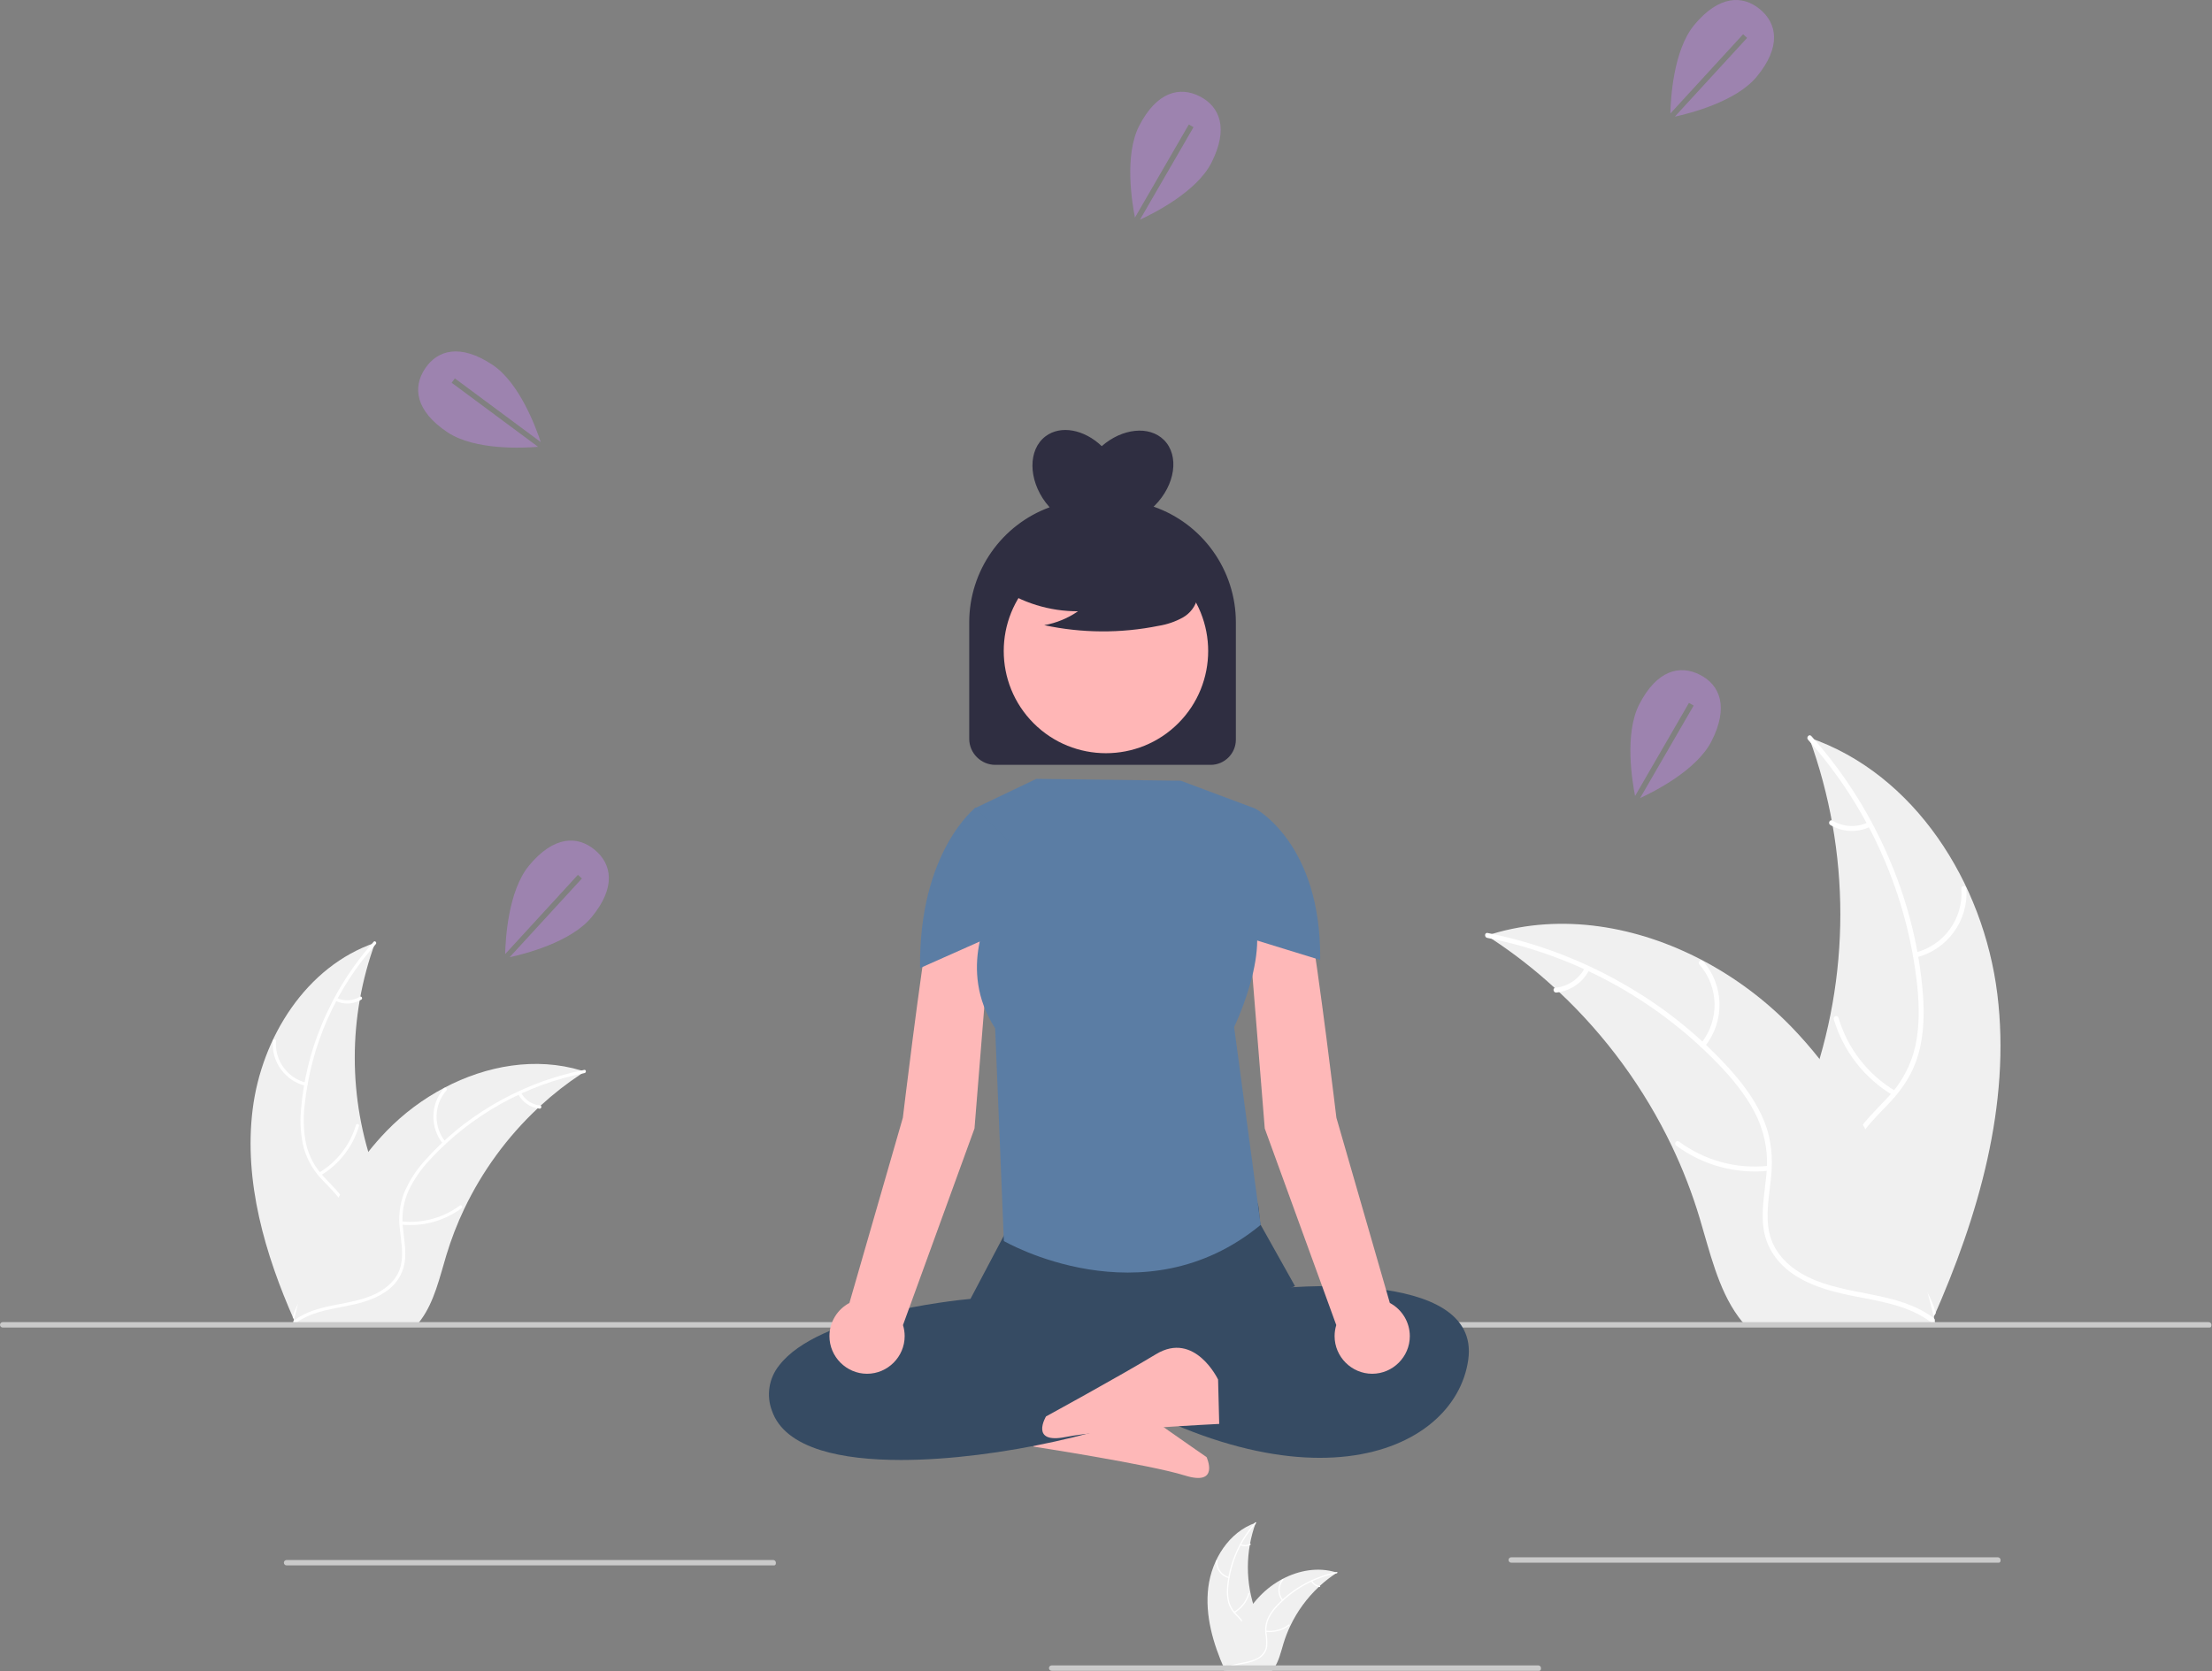 <?xml version="1.0" encoding="UTF-8" standalone="no"?><!DOCTYPE svg PUBLIC "-//W3C//DTD SVG 1.1//EN" "http://www.w3.org/Graphics/SVG/1.1/DTD/svg11.dtd"><svg width="100%" height="100%" viewBox="0 0 14205 10734" version="1.1" xmlns="http://www.w3.org/2000/svg" xmlns:xlink="http://www.w3.org/1999/xlink" xml:space="preserve" xmlns:serif="http://www.serif.com/" style="fill-rule:evenodd;clip-rule:evenodd;stroke-linejoin:round;stroke-miterlimit:2;"><rect x="0" y="0" width="14205" height="10734" fill="#808080" stroke="none"/><path id="b901917b-4981-4312-adbf-d5b8f006e98e-14" d="M6673.67,9009.29c-0,-0 180.746,-296.542 412.804,-121.209c232.054,175.334 661.804,471.167 661.804,471.167c0,0 88.021,189.221 -139.796,118.146c-227.821,-71.075 -971.525,-185.45 -971.525,-185.45l36.713,-282.654Z" style="fill:#feb8b8;fill-rule:nonzero;"/><path d="M1622.45,7126.04c57.6,-463.163 344.642,-919.513 786.358,-1070.24c-174.158,476.609 -174.12,999.817 0.105,1476.4c67.874,183.596 162.487,380.738 98.641,565.775c-39.725,115.138 -136.904,203.229 -245.529,258.309c-108.633,55.079 -229.192,81.333 -348.246,107.058l-23.429,19.379c-188.992,-426.754 -325.5,-893.521 -267.9,-1356.68Z" style="fill:#f0f0f0;fill-rule:nonzero;"/><path d="M2413.19,6064.58c-257.196,288.18 -417.121,650.23 -456.929,1034.43c-10.042,82.571 -7,166.208 9.004,247.833c18.158,79.004 57.15,151.717 112.908,210.558c50.888,55.913 109.417,107.213 145.829,174.525c36.646,70.209 41.592,152.838 13.579,226.921c-32.145,92.204 -95.508,167.363 -160.025,238.704c-71.633,79.213 -147.295,160.354 -177.745,265.371c-3.688,12.725 -23.217,6.254 -19.534,-6.45c52.979,-182.708 230.342,-286.491 314.925,-451.054c39.467,-76.787 56.034,-165.937 19.034,-246.996c-32.355,-70.879 -92.667,-123.833 -144.684,-180c-55.237,-56.604 -95.779,-125.887 -118.071,-201.766c-20.108,-80.546 -26.362,-163.93 -18.5,-246.575c14.742,-186.338 58.692,-369.209 130.238,-541.9c80.558,-197.542 194.321,-379.85 336.358,-539.034c8.796,-9.85 22.35,5.646 13.613,15.429Z" style="fill:#fff;fill-rule:nonzero;"/><path d="M1961.8,6974.54c-130.725,-31.738 -220.1,-154.734 -209.908,-288.871c1.046,-13.196 21.6,-12.183 20.55,1.025c-9.725,124.925 73.871,239.471 195.808,268.312c12.875,3.063 6.354,22.575 -6.45,19.534Z" style="fill:#fff;fill-rule:nonzero;"/><path d="M2048.64,7532.46c114.766,-68.529 199.562,-177.891 237.349,-306.108c3.734,-12.712 23.263,-6.246 19.534,6.45c-39.571,133.354 -128.046,246.983 -247.634,318.029c-11.404,6.767 -20.595,-11.641 -9.25,-18.371Z" style="fill:#fff;fill-rule:nonzero;"/><path d="M2162.87,6410.12c47.383,22.517 103.062,19.688 147.925,-7.512c11.312,-6.905 20.491,11.512 9.25,18.374c-49.688,29.809 -111.067,33.063 -163.625,8.671c-5.238,-1.921 -8.121,-7.646 -6.542,-12.991c1.792,-5.342 7.633,-8.284 12.992,-6.546l-0,0.004Z" style="fill:#fff;fill-rule:nonzero;"/><path d="M3755.22,6883.08c-6.942,4.517 -13.883,9.029 -20.838,13.717c-93.025,61.171 -180.929,129.8 -262.841,205.208c-6.425,5.73 -12.85,11.63 -19.096,17.534c-195.404,183.775 -355,402.241 -470.658,644.271c-45.938,96.354 -84.475,196.062 -115.28,298.266c-42.537,141.146 -77.433,297.567 -161.633,413.021c-8.65,12.142 -18.042,23.738 -28.129,34.721l-760.938,-0c-1.729,-0.867 -3.466,-1.563 -5.204,-2.429l-30.383,1.387c1.221,-5.383 2.604,-10.937 3.825,-16.321c0.692,-3.125 1.558,-6.25 2.254,-9.375c0.517,-2.083 1.042,-4.166 1.388,-6.075c0.17,-0.695 0.35,-1.387 0.52,-1.908c0.346,-1.912 0.871,-3.646 1.221,-5.383c7.638,-31.075 15.504,-62.154 23.609,-93.229c-0,-0.175 -0,-0.175 0.166,-0.346c62.334,-236.634 144.967,-470.142 260.417,-683.684c3.479,-6.42 6.946,-13.02 10.767,-19.441c52.575,-95.967 112.904,-187.475 180.383,-273.613c37.104,-47.046 76.567,-92.187 118.233,-135.241c107.871,-111.046 232.546,-204.434 369.438,-276.738c272.921,-144.096 588.887,-199.304 880.562,-111.283c7.459,2.254 14.759,4.512 22.217,6.941Z" style="fill:#f0f0f0;fill-rule:nonzero;"/><path d="M3753.51,6892.75c-378.863,75.246 -724.534,268.038 -987.634,550.838c-57.729,59.883 -105.658,128.491 -142.025,203.3c-33.067,74.012 -45.712,155.545 -36.621,236.1c6.971,75.283 22.817,151.479 11.363,227.145c-13.013,78.121 -58.813,147.075 -125.779,189.359c-81.184,54.266 -177.021,76.125 -271.488,94.245c-104.887,20.121 -214.154,39.355 -301.692,104.871c-10.608,7.938 -22.304,-8.983 -11.712,-16.912c152.304,-113.984 356.4,-90.067 523.012,-170.533c77.746,-37.55 144.646,-98.755 163.905,-185.755c16.841,-76.075 0.57,-154.662 -7.146,-230.829c-10.021,-78.45 -0.679,-158.175 27.204,-232.187c32.442,-76.417 77.646,-146.759 133.683,-208.009c123.963,-139.908 269.154,-259.462 430.25,-354.27c183.254,-109.221 383.854,-186.292 593.1,-227.876c12.95,-2.566 14.446,17.963 1.58,20.513Z" style="fill:#fff;fill-rule:nonzero;"/><path d="M2845.25,7347.5c-85.267,-104.046 -82.575,-256.062 6.321,-357.025c8.779,-9.904 24.583,3.275 15.791,13.192c-82.979,93.891 -85.2,235.679 -5.2,332.121c8.438,10.195 -8.521,21.85 -16.908,11.712l-0.004,0Z" style="fill:#fff;fill-rule:nonzero;"/><path d="M2578.67,7845.25c132.896,14.383 266.446,-21.883 373.812,-101.508c10.634,-7.9 22.334,9.016 11.713,16.908c-111.883,82.654 -250.938,120.112 -389.2,104.842c-13.179,-1.467 -9.434,-21.7 3.675,-20.242Z" style="fill:#fff;fill-rule:nonzero;"/><path d="M3345.6,7017.92c24.279,46.508 70.433,77.775 122.629,83.066c13.196,1.296 9.433,21.529 -3.675,20.242c-57.617,-6.117 -108.587,-40.475 -135.862,-91.592c-3.03,-4.683 -1.884,-10.991 2.595,-14.312c4.646,-3.184 11.084,-2.017 14.313,2.596Z" style="fill:#fff;fill-rule:nonzero;"/><path d="M7759.46,10195.8c22.325,-179.5 133.567,-356.358 304.759,-414.775c-67.496,184.713 -67.484,387.483 0.041,572.183c26.305,71.155 62.971,147.555 38.225,219.267c-17.712,44.317 -51.796,80.171 -95.154,100.108c-43.033,19.538 -88.387,33.484 -134.962,41.492l-9.08,7.513c-73.245,-165.392 -126.15,-346.288 -103.829,-525.788Z" style="fill:#f0f0f0;fill-rule:nonzero;"/><path d="M8065.92,9784.38c-99.675,111.683 -161.655,252 -177.084,400.896c-3.887,32 -2.712,64.417 3.492,96.05c7.037,30.617 22.15,58.8 43.758,81.604c21.509,20.171 40.484,42.883 56.517,67.633c14.2,27.213 16.117,59.234 5.262,87.946c-14.266,34.679 -35.358,66.142 -62.02,92.513c-27.763,30.696 -57.084,62.146 -68.884,102.841c-1.429,4.934 -9,2.425 -7.57,-2.5c20.533,-70.808 89.27,-111.029 122.05,-174.804c17.108,-29.033 19.833,-64.412 7.374,-95.725c-14.862,-26.083 -33.791,-49.633 -56.07,-69.758c-21.409,-21.938 -37.121,-48.788 -45.759,-78.196c-7.791,-31.217 -10.216,-63.533 -7.171,-95.563c5.713,-72.216 22.746,-143.087 50.475,-210.012c31.221,-76.558 75.309,-147.212 130.355,-208.904c3.412,-3.817 8.662,2.187 5.275,5.979Z" style="fill:#fff;fill-rule:nonzero;"/><path d="M7891,10137c-50.663,-12.3 -85.3,-59.967 -81.35,-111.954c0.408,-5.113 8.371,-4.721 7.967,0.399c-3.771,48.413 28.625,92.805 75.883,103.984c4.992,1.187 2.463,8.75 -2.5,7.571Z" style="fill:#fff;fill-rule:nonzero;"/><path d="M7924.62,10353.2c44.479,-26.558 77.342,-68.942 91.988,-118.633c1.445,-4.925 9.012,-2.421 7.57,2.5c-15.337,51.683 -49.625,95.716 -95.97,123.254c-4.421,2.621 -7.984,-4.513 -3.588,-7.121Z" style="fill:#fff;fill-rule:nonzero;"/><path d="M7968.92,9918.29c18.362,8.729 39.941,7.633 57.329,-2.909c4.383,-2.679 7.941,4.459 3.583,7.121c-19.254,11.55 -43.041,12.813 -63.412,3.359c-2.029,-0.742 -3.146,-2.963 -2.534,-5.034c0.696,-2.071 2.959,-3.208 5.034,-2.537Z" style="fill:#fff;fill-rule:nonzero;"/><path d="M8586.04,10101.6c-2.692,1.75 -5.379,3.5 -8.075,5.317c-36.054,23.708 -70.121,50.304 -101.863,79.529c-2.491,2.221 -4.983,4.508 -7.404,6.796c-75.729,71.221 -137.579,155.887 -182.404,249.688c-17.804,37.341 -32.738,75.987 -44.675,115.595c-16.488,54.7 -30.008,115.321 -62.642,160.067c-3.354,4.704 -6.996,9.2 -10.904,13.454l-294.904,0c-0.667,-0.333 -1.342,-0.604 -2.017,-0.942l-11.775,0.538c0.475,-2.083 1.009,-4.238 1.484,-6.325c0.27,-1.208 0.604,-2.421 0.875,-3.633c0.2,-0.805 0.404,-1.613 0.537,-2.355c0.067,-0.266 0.133,-0.537 0.2,-0.737c0.133,-0.742 0.338,-1.417 0.471,-2.088c2.962,-12.045 6.012,-24.087 9.15,-36.129l0.067,-0.137c23.045,-92 56.925,-180.942 100.925,-264.963c1.345,-2.487 2.691,-5.046 4.17,-7.533c20.375,-37.192 43.759,-72.658 69.909,-106.042c14.379,-18.233 29.675,-35.725 45.821,-52.412c41.808,-43.034 90.125,-79.229 143.179,-107.25c105.771,-55.846 228.225,-77.242 341.262,-43.129c2.892,0.875 5.721,1.75 8.613,2.691Z" style="fill:#f0f0f0;fill-rule:nonzero;"/><path d="M8585.38,10105.3c-146.829,29.159 -280.796,103.88 -382.758,213.475c-22.375,23.209 -40.95,49.8 -55.042,78.792c-12.817,28.683 -17.717,60.283 -14.196,91.5c5.029,29.058 6.508,58.617 4.404,88.033c-5.041,30.275 -22.791,56.996 -48.746,73.384c-32.27,19.1 -68.05,31.525 -105.216,36.525c-40.65,7.8 -82.996,15.254 -116.921,40.646c-4.108,3.075 -8.642,-3.484 -4.537,-6.555c59.025,-44.175 138.125,-34.908 202.695,-66.091c31.138,-12.884 54.617,-39.488 63.521,-71.988c3.838,-29.779 2.9,-59.979 -2.771,-89.462c-3.883,-30.404 -0.262,-61.3 10.546,-89.984c12.571,-29.616 30.092,-56.879 51.809,-80.616c48.041,-54.221 104.308,-100.554 166.741,-137.296c71.021,-42.329 148.767,-72.2 229.859,-88.313c5.02,-0.995 5.6,6.959 0.612,7.95Z" style="fill:#fff;fill-rule:nonzero;"/><path d="M8233.38,10281.6c-33.046,-40.32 -32.004,-99.233 2.45,-138.362c3.404,-3.842 9.529,1.266 6.121,5.112c-32.158,36.388 -33.021,91.338 -2.017,128.713c3.271,3.954 -3.3,8.471 -6.554,4.537Z" style="fill:#fff;fill-rule:nonzero;"/><path d="M8130.04,10474.5c51.504,5.575 103.262,-8.479 144.871,-39.342c4.12,-3.062 8.658,3.496 4.541,6.555c-43.362,32.033 -97.254,46.55 -150.837,40.633c-5.109,-0.571 -3.654,-8.408 1.425,-7.846Z" style="fill:#fff;fill-rule:nonzero;"/><path d="M8427.29,10153.9c9.408,18.025 27.296,30.142 47.525,32.192c5.112,0.504 3.654,8.341 -1.425,7.841c-22.329,-2.366 -42.084,-15.683 -52.655,-35.495c-1.17,-1.813 -0.729,-4.259 1.009,-5.546c1.8,-1.234 4.296,-0.779 5.546,1.008Z" style="fill:#fff;fill-rule:nonzero;"/><path d="M12826.2,6382.92c-88.534,-711.904 -529.734,-1413.33 -1208.67,-1645c267.692,732.566 267.633,1536.76 -0.163,2269.29c-104.329,282.2 -249.75,585.213 -151.616,869.625c61.058,176.971 210.425,312.371 377.391,397.034c166.971,84.658 352.28,125.012 535.267,164.554l36.013,29.783c290.491,-655.937 500.312,-1373.38 411.779,-2085.28Z" style="fill:#f0f0f0;fill-rule:nonzero;"/><path d="M11610.8,4751.38c395.321,442.95 641.133,999.438 702.321,1589.98c12.337,126.617 13.837,256.129 -13.838,380.933c-27.912,121.43 -87.846,233.196 -173.546,323.638c-78.221,85.941 -168.183,164.792 -224.15,268.25c-58.991,109.05 -61.258,232.954 -20.875,348.787c49.413,141.725 146.804,257.246 245.971,366.9c110.104,121.755 226.4,246.475 273.2,407.888c5.671,19.558 35.688,9.617 30.025,-9.913c-81.429,-280.829 -354.042,-440.35 -484.05,-693.291c-60.667,-118.025 -86.129,-255.05 -29.258,-379.642c49.733,-108.946 142.433,-190.338 222.387,-276.671c83.95,-90.65 148.317,-190.108 181.479,-310.125c33.921,-122.771 37.484,-252.621 28.434,-378.996c-22.659,-286.412 -90.209,-567.491 -200.179,-832.925c-123.825,-303.629 -298.684,-583.85 -517,-828.521c-13.517,-15.137 -34.35,8.675 -20.921,23.717l-0,-0.004Z" style="fill:#fff;fill-rule:nonzero;"/><path d="M12304.6,6150c200.934,-48.783 338.305,-237.833 322.642,-444.008c-1.612,-20.279 -33.2,-18.729 -31.587,1.579c14.945,192.012 -113.542,368.079 -300.967,412.404c-19.792,4.708 -9.767,34.704 9.912,30.025Z" style="fill:#fff;fill-rule:nonzero;"/><path d="M12171.1,7007.54c-176.404,-105.329 -306.742,-273.425 -364.817,-470.505c-5.741,-19.537 -35.758,-9.6 -30.025,9.913c60.817,204.971 196.809,379.625 380.621,488.829c17.534,10.4 31.659,-17.896 14.221,-28.237Z" style="fill:#fff;fill-rule:nonzero;"/><path d="M11995.5,5282.5c-72.834,34.613 -158.413,30.267 -227.367,-11.542c-17.392,-10.616 -31.5,17.692 -14.221,28.242c76.367,45.817 170.717,50.817 251.5,13.325c8.046,-2.946 12.479,-11.75 10.054,-19.967c-2.754,-8.208 -11.733,-12.729 -19.966,-10.058Z" style="fill:#fff;fill-rule:nonzero;"/><path d="M9548,6009.46c10.671,6.938 21.342,13.879 32.025,21.084c142.988,94.025 278.096,199.508 404,315.412c9.875,8.809 19.754,17.879 29.354,26.95c300.346,282.471 545.654,618.267 723.425,990.279c70.604,148.1 129.838,301.359 177.192,458.446c65.379,216.946 119.012,457.375 248.437,634.829c13.292,18.667 27.734,36.492 43.23,53.371l1169.6,0c2.658,-1.333 5.329,-2.404 8,-3.737l46.7,2.137c-1.88,-8.275 -4,-16.812 -5.88,-25.083c-1.066,-4.804 -2.395,-9.609 -3.462,-14.413c-0.796,-3.2 -1.604,-6.404 -2.138,-9.337c-0.262,-1.067 -0.533,-2.133 -0.795,-2.934c-0.534,-2.937 -1.342,-5.608 -1.875,-8.275c-11.742,-47.766 -23.838,-95.529 -36.288,-143.295c0,-0.267 0,-0.267 -0.262,-0.534c-95.809,-363.716 -222.821,-722.629 -400.271,-1050.85c-5.342,-9.875 -10.671,-20.016 -16.55,-29.887c-80.809,-147.504 -173.538,-288.159 -277.259,-420.554c-57.029,-72.313 -117.679,-141.692 -181.725,-207.875c-165.808,-170.68 -357.433,-314.221 -567.845,-425.355c-419.492,-221.483 -905.15,-306.341 -1353.46,-171.05c-11.467,3.467 -22.687,6.934 -34.15,10.671Z" style="fill:#f0f0f0;fill-rule:nonzero;"/><path d="M9550.67,6024.29c582.325,115.654 1113.64,411.987 1518.04,846.658c86.084,93.667 165.258,196.175 218.296,312.483c50.825,113.763 70.263,239.084 56.288,362.896c-10.713,115.713 -35.067,232.834 -17.467,349.133c18.554,122.592 91.342,222.884 193.329,291.055c124.783,83.412 272.092,117.012 417.292,144.862c161.216,30.921 329.162,60.488 463.712,161.188c16.304,12.204 34.284,-13.809 18.004,-25.992c-234.095,-175.2 -547.804,-138.438 -803.895,-262.121c-119.5,-57.712 -222.33,-151.787 -251.93,-285.508c-25.887,-116.934 -0.875,-237.729 10.988,-354.796c12.45,-122.925 3.962,-241.092 -41.821,-356.883c-46.833,-118.45 -122.162,-224.267 -205.475,-319.725c-190.533,-215.046 -413.7,-398.8 -661.312,-544.525c-281.671,-167.88 -590,-286.342 -911.621,-350.255c-19.909,-3.95 -22.204,27.605 -2.425,31.53Z" style="fill:#fff;fill-rule:nonzero;"/><path d="M10946.7,6723.29c131.062,-159.925 126.925,-393.575 -9.713,-548.763c-13.496,-15.225 -37.783,5.034 -24.271,20.275c127.538,144.317 130.95,362.25 7.992,510.488c-12.971,15.675 13.096,33.587 25.992,18.004l-0,-0.004Z" style="fill:#fff;fill-rule:nonzero;"/><path d="M11356.4,7488.38c-204.263,22.108 -409.534,-33.637 -574.563,-156.025c-16.346,-12.146 -34.329,13.863 -18,25.992c171.967,127.041 385.7,184.616 598.213,161.141c20.258,-2.254 14.5,-33.35 -5.65,-31.108Z" style="fill:#fff;fill-rule:nonzero;"/><path d="M10177.6,6216.71c-37.317,71.484 -108.262,119.542 -188.492,127.675c-20.275,1.992 -14.495,33.088 5.65,31.109c88.563,-9.396 166.905,-62.209 208.834,-140.78c4.65,-7.2 2.891,-16.895 -3.996,-22c-7.142,-4.891 -17.033,-3.095 -21.996,3.996Z" style="fill:#fff;fill-rule:nonzero;"/><path d="M14189.7,8527.17l-14172.3,-0c-9.525,-0 -17.362,-7.838 -17.362,-17.363c-0,-9.525 7.837,-17.362 17.362,-17.362l14166.7,-0c9.521,-0 17.358,7.837 17.358,17.362c0,9.588 -2.1,17.363 -11.687,17.363Z" style="fill:#cacaca;fill-rule:nonzero;"/><path d="M4970.96,10055l-3130.67,0c-9.525,0 -17.362,-7.837 -17.362,-17.358c0,-9.525 7.837,-17.362 17.362,-17.362l3125,-0.001c9.521,0.001 17.359,7.838 17.359,17.363c-0,9.587 -2.1,17.358 -11.688,17.358Z" style="fill:#cacaca;fill-rule:nonzero;"/><path d="M9884.17,10732l-3130.68,-0c-9.521,-0 -17.359,-7.838 -17.359,-17.359c0,-9.525 7.838,-17.362 17.359,-17.362l3125,-0c9.525,-0 17.362,7.837 17.362,17.362c0,9.588 -2.1,17.359 -11.687,17.359Z" style="fill:#cacaca;fill-rule:nonzero;"/><path d="M12835.5,10037.6l-3130.67,0c-9.525,0 -17.363,-7.837 -17.363,-17.362c0,-9.525 7.838,-17.363 17.363,-17.363l3125,0c9.521,0 17.358,7.838 17.358,17.363c0,9.587 -2.1,17.362 -11.687,17.362Z" style="fill:#cacaca;fill-rule:nonzero;"/><path id="ea820f77-130a-433d-b966-41522e2706cd-15" d="M5785.75,9377.88c-194.479,0 -372.521,-18.633 -513.979,-62.679c-168.146,-52.358 -273.721,-137.025 -313.829,-251.838c-38.321,-99.108 -20.546,-211.516 46.479,-293.97c248.742,-324.113 1111.92,-415.53 1227.73,-426.334l234.963,-444.921c15.037,-106.154 -56.096,-186.516 66.8,-188.525l1453.73,-19.741c120.691,-2.538 86.437,72.2 107.104,175.704l221.483,395.383l-953.237,402.309l144.125,351.187l-9.409,5.467c-278.983,161.829 -1081.29,357.933 -1711.96,357.958Z" style="fill:#364b63;fill-rule:nonzero;"/><path id="e2cf09bf-0dcf-4d32-bd8b-d83345e69099-16" d="M8184.25,8277.83c0,0 1331.25,-152.346 1244.43,457.042c-86.82,609.388 -1099.73,1041.04 -2633.57,0l173.646,-304.696c0,0 571.571,-28.429 918.855,-180.775l296.637,28.429Z" style="fill:#364b63;fill-rule:nonzero;"/><path id="e394c6e3-5a9b-4b6a-ab2c-d395b6ec401d-17" d="M6299.54,5517.08c-0,0 -253.021,-46.004 -322.025,345.029c-69.009,391.038 -179.546,1317.3 -179.546,1317.3l-343.213,1189.82c-78.82,41.842 -128.275,124.088 -128.275,213.325c0,132.496 109.025,241.521 241.517,241.521c132.496,0 241.521,-109.025 241.521,-241.521c-0,-24.15 -3.621,-48.166 -10.746,-71.241l459.238,-1262.81l87.533,-1087.28l-0,-569.712c-0,-31.475 -17.854,-60.363 -46.004,-74.438Z" style="fill:#feb8b8;fill-rule:nonzero;"/><path id="bce87157-538b-4a9f-a71d-b40a66ba2871-18" d="M8080.5,5517.08c0,0 253.021,-46.004 322.029,345.029c69.004,391.038 179.542,1317.3 179.542,1317.3l343.212,1189.82c78.821,41.842 128.28,124.088 128.28,213.325c-0.001,132.496 -109.025,241.521 -241.521,241.521c-132.496,0 -241.521,-109.025 -241.521,-241.521c-0,-24.15 3.621,-48.166 10.746,-71.241l-459.234,-1262.81l-87.537,-1087.28l-0,-569.712c-0,-31.475 17.854,-60.363 46.004,-74.438Z" style="fill:#feb8b8;fill-rule:nonzero;"/><path d="M8061.21,5193.83l-478.596,-179.004l-927.654,-11.971l-399.304,190.975l112.15,644.55c0,0 -226.437,383.413 22.875,766.875l55.946,1366.35c0,0 894.375,518.638 1649.3,-104.166l-170.625,-1270.38c0,-0 285.396,-589.413 64.184,-808.384l71.72,-594.85Z" style="fill:#5b7da4;fill-rule:nonzero;"/><path d="M7866.29,5394.12l194.933,-200.296c0,0 425.429,223.775 416.667,972.221l-536.659,-165.392l-74.941,-606.533Z" style="fill:#5b7da4;fill-rule:nonzero;"/><path d="M6472.25,5394.12l-207.104,-207.104c-0,-0 -365.438,282.667 -356.675,1031.11l488.842,-217.475l74.937,-606.533Z" style="fill:#5b7da4;fill-rule:nonzero;"/><path id="fa495a93-2d48-4158-a295-a9de2db8cd68-19" d="M7822.29,8861.25c-0,0 -149.071,-313.663 -398.034,-163.3c-248.962,150.362 -707.033,400.108 -707.033,400.108c0,0 -107.142,179.088 126.813,131.988c233.949,-47.104 985.504,-83.859 985.504,-83.859l-7.25,-284.937Z" style="fill:#feb8b8;fill-rule:nonzero;"/><path d="M7408.12,3254.32c2.104,-2.025 4.308,-3.838 6.388,-5.917c133.216,-133.216 160.216,-322.204 60.3,-422.116c-94.421,-94.425 -268.33,-75.367 -399.605,39.433c-112.554,-107.158 -263.475,-137.029 -361.162,-63.058c-112.65,85.3 -111.771,276.208 1.966,426.404c7.788,10.283 15.963,20.008 24.355,29.362c-309.313,113.221 -516.204,409.271 -516.204,738.654l-0.001,748.613c0.001,91.7 75.459,167.158 167.163,167.158l1383.6,0c88.625,0 161.55,-72.925 161.554,-161.55l0,-754.221c-0.05,-333.991 -212.862,-633.158 -528.358,-742.762Z" style="fill:#2f2e41;fill-rule:nonzero;"/><path d="M6637.92,3717.35c256.233,-256.229 672.287,-256.229 928.516,0c256.234,256.229 256.234,672.283 0,928.517c-256.229,256.229 -672.283,256.229 -928.516,-0c-256.229,-256.234 -256.229,-672.288 -0,-928.517Z" style="fill:#ffb6b6;"/><path d="M6412.29,3768.63c150.012,103.396 328.137,158.442 510.329,157.713c-64.996,45.066 -139,75.512 -216.892,89.233c242.263,51.967 492.667,53.371 735.496,4.129c53.979,-8.654 106.067,-26.541 153.971,-52.879c48.254,-26.95 82.833,-73.196 95.037,-127.104c16.138,-92.183 -55.695,-175.938 -130.345,-232.379c-231.3,-172.225 -528.23,-231.559 -807.955,-161.454c-90.254,23.329 -180.666,62.745 -239.287,135.229c-58.625,72.479 -75.988,184.221 -20.138,258.858l-80.216,-71.346Z" style="fill:#2f2e41;fill-rule:nonzero;"/><path d="M2900.51,2458.45l20.691,-27.892l551.2,408.854c-29.958,-91.295 -135.983,-380.708 -309.791,-496.187c-207.642,-137.95 -353.73,-95.038 -433.321,24.754c-79.592,119.796 -62.55,271.1 145.096,409.058c176.008,116.946 489.562,100.688 581.041,93.021l-554.916,-411.608Z" style="fill:#9d83af;fill-rule:nonzero;"/><path d="M11193.9,220l25.588,23.483l-463.963,505.684c93.913,-20.296 392.783,-95.646 525.713,-256.5c158.804,-192.167 131.316,-341.929 20.45,-433.546c-110.867,-91.621 -263.121,-90.409 -421.93,101.762c-134.616,162.892 -151.058,476.434 -152.945,568.213l467.087,-509.096Z" style="fill:#9d83af;fill-rule:nonzero;"/><path d="M3711.23,5619.29l25.592,23.479l-463.967,505.683c93.917,-20.296 392.788,-95.646 525.717,-256.5c158.804,-192.166 131.317,-341.925 20.45,-433.546c-110.867,-91.62 -263.121,-90.404 -421.933,101.763c-134.617,162.892 -151.054,476.433 -152.946,568.212l467.087,-509.091Z" style="fill:#9d83af;fill-rule:nonzero;"/><path d="M7634.46,799.479l30.059,17.396l-343.709,594.008c87.309,-40.116 362.834,-178.279 457.854,-364.058c113.517,-221.95 54.313,-362.229 -73.733,-427.721c-128.05,-65.491 -276.442,-31.4 -389.967,190.546c-96.229,188.138 -44.516,497.825 -26.525,587.842l346.021,-598.013Z" style="fill:#9d83af;fill-rule:nonzero;"/><path d="M10846.2,4514.75l30.063,17.396l-343.709,594.008c87.309,-40.116 362.829,-178.279 457.85,-364.062c113.517,-221.946 54.317,-362.225 -73.733,-427.717c-128.046,-65.496 -276.442,-31.404 -389.963,190.546c-96.233,188.137 -44.52,497.821 -26.529,587.842l346.021,-598.013Z" style="fill:#9d83af;fill-rule:nonzero;"/></svg>